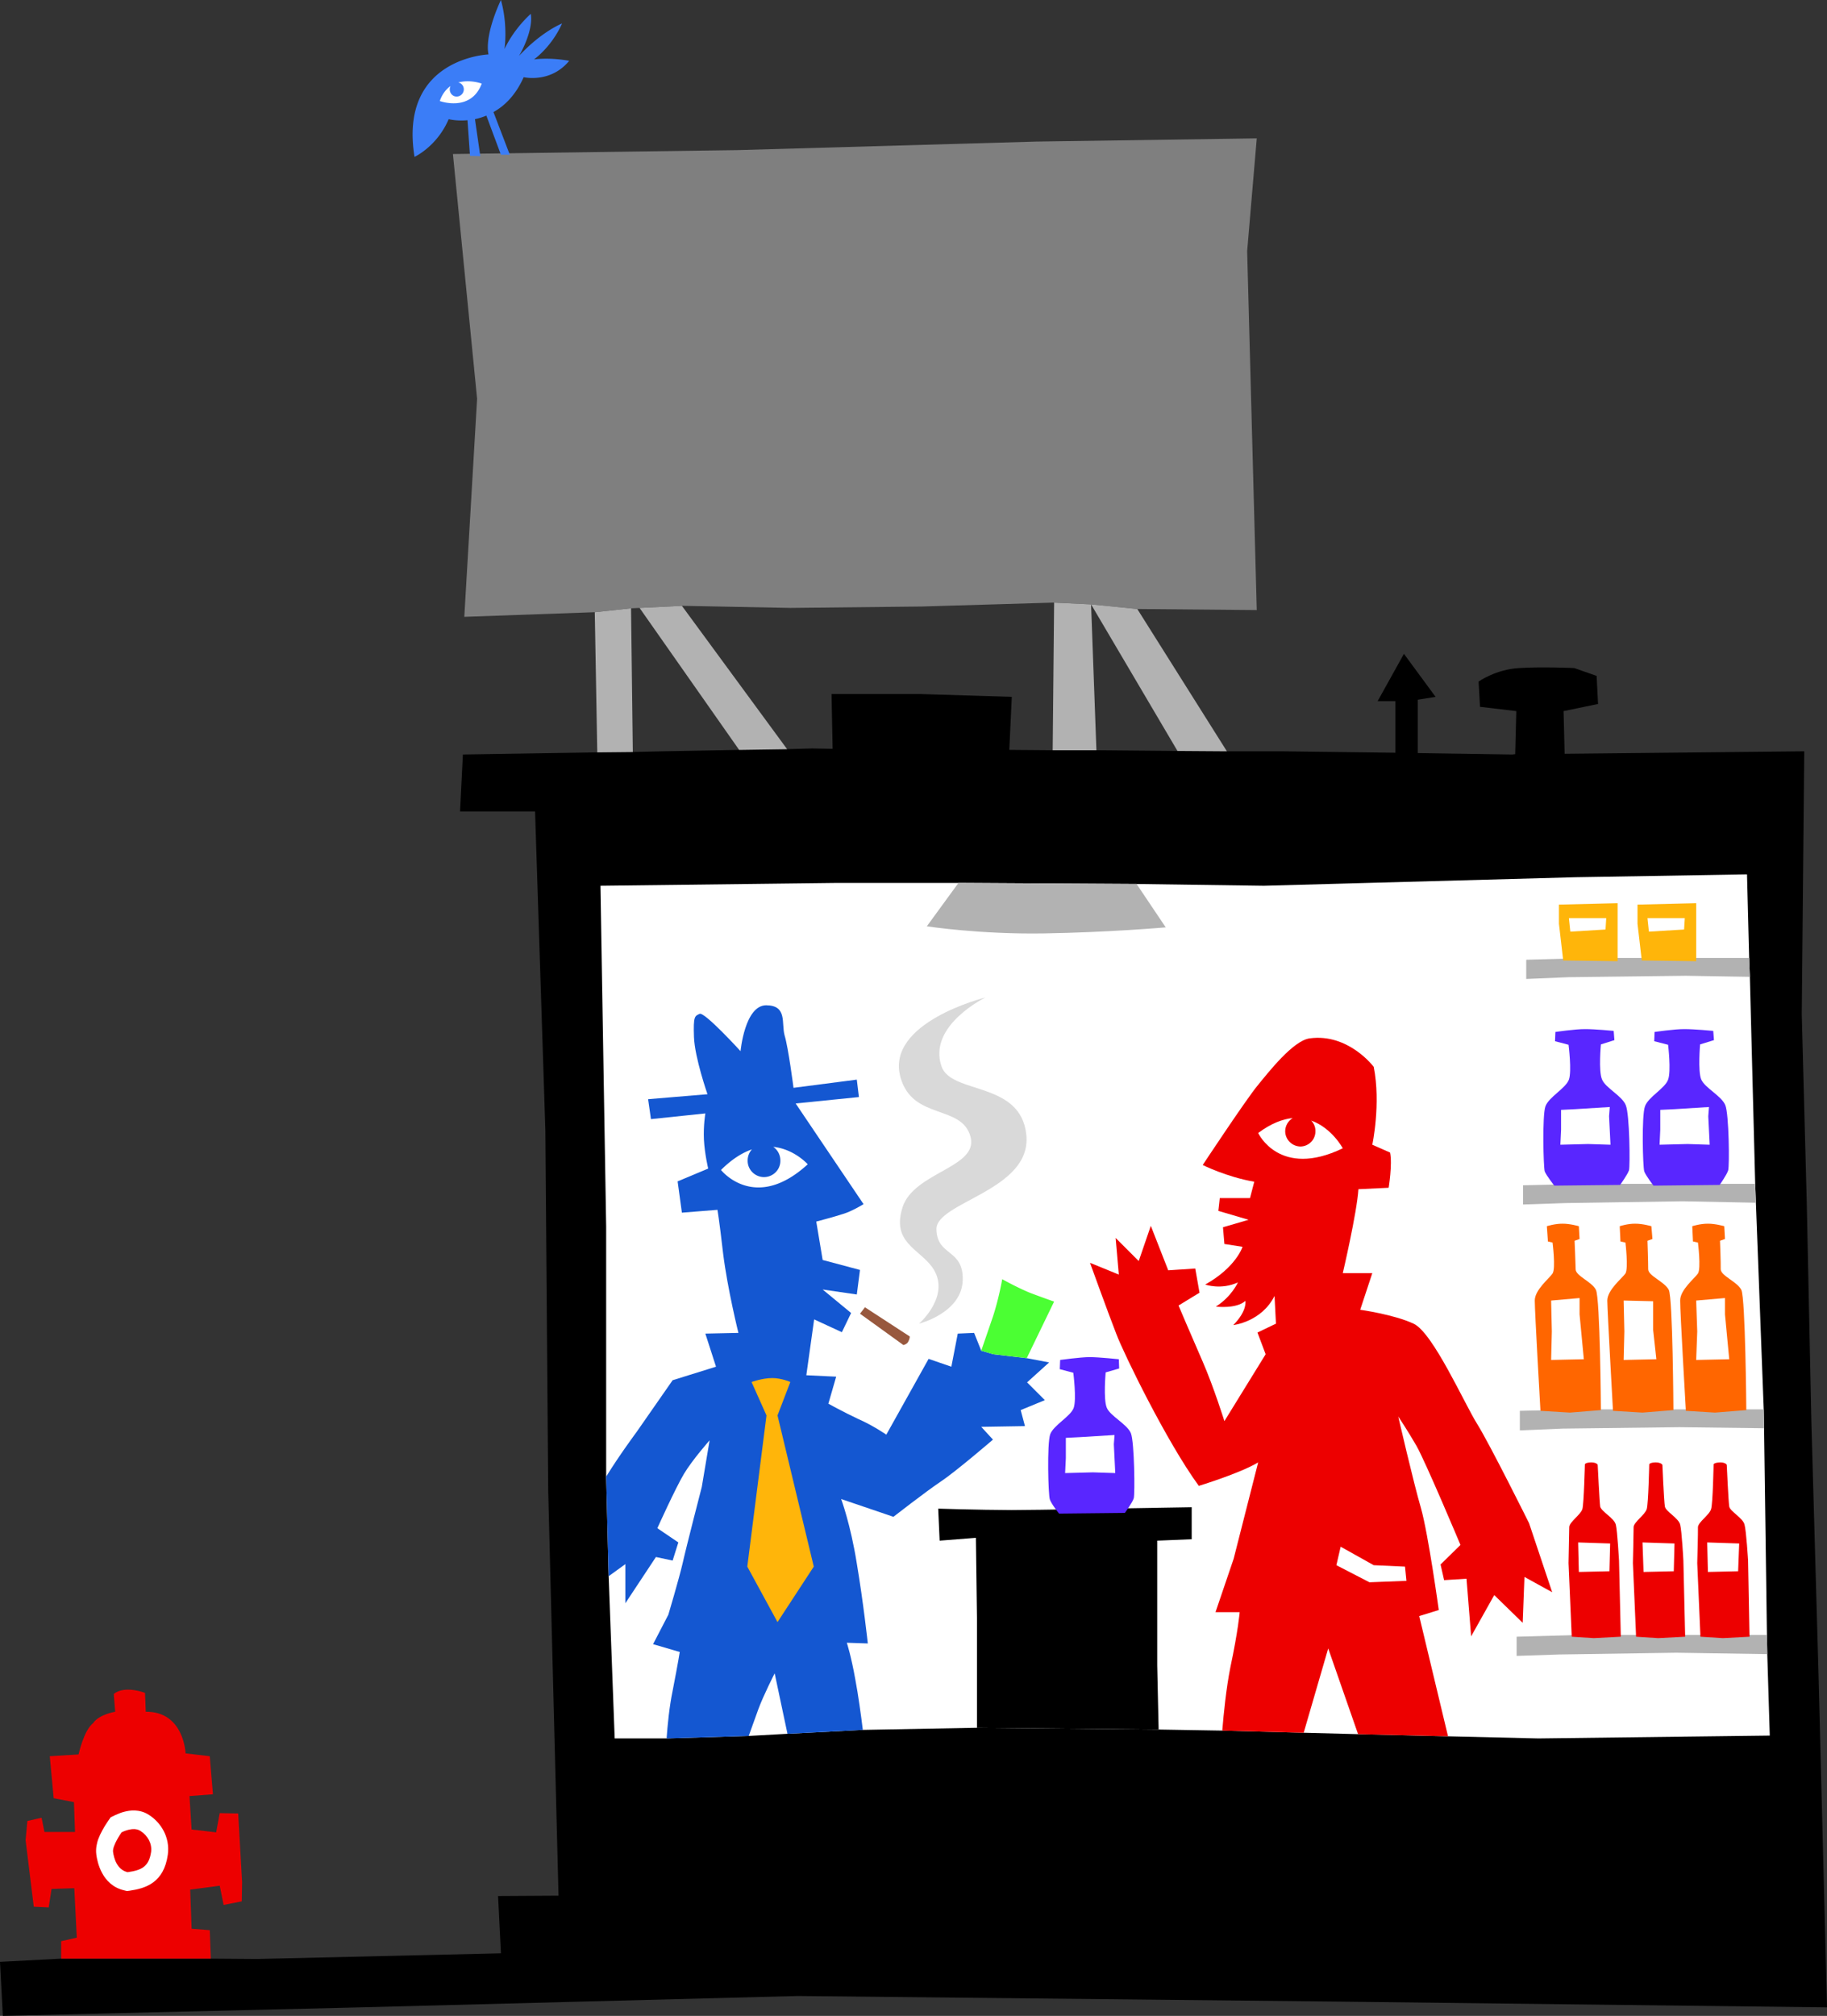 <svg xmlns="http://www.w3.org/2000/svg" width="513.898" height="566.699"><rect width="100%" height="100%" fill="#333333" stroke="none"/><path d="M392.5 211.602v-14.5h-5l7.398-13.301 8.903 12.097-5 .801v15l26.597.403.801-.102.301-12.102-10.2-1.199-.402-7.097s4.817-3.438 11.403-3.801c6.578-.418 15.5 0 15.5 0l6.297 2.199.402 7.898-9.7 2 .298 12 67.402-.699-.7 73.903 1.4 52.796 1.3 61.704 2 70.597 2.398 94.102L378 562.699l-153.602-1.597-123.097 3.199L.8 566.699 0 551.5l17.2-.898h42.1l13 .097 68.598-1.597-.8-16.102 17-.102-2.899-113.796-.8-101.301-2.899-89.7h-21.102l.801-16L168 211.5l10-.102 8.5-.199 21.398-.398 13.5-.2 7-.203 5.801.102-.3-15.398H258.8l25.797.796-.7 14.903 12.2.098h12.3l22.801.203 13.899.097H360.3l32.199.403"/><path fill="#fff" d="m496.098 396.2.101 5.3.801 58.102.098 5.398.703 22.898-65.102.801-25.398-.597L382 487.5l-15.3-.398-22.9-.602-17.902-.3-51.097-.5-32.102.6-21.199 1.098-10.902.602-23.098.7h-14.602l-1.699-45.598-.699-28V344.8l-1.602-95.8 66.7-.8h34l50.101.3 35.801.5 87.598-2.398 48.3-.801.602 23.5.2 5.3 1.5 58.2.198 5.3 2.2 58.098"/><path fill="#b2b2b2" d="m319.7 248.5-50.102-.3-8.899 12.198s14.871 2.293 32.899 2c17.972-.277 34.3-1.699 34.3-1.699L319.7 248.5"/><path d="m274.8 485.7 51.098.5-.398-18.098v-35l9.7-.403v-9l-24.2.403s-16.742.351-26.5.398c-9.82-.047-20.602-.398-20.602-.398l.403 9 10.199-.801.3 22.5v30.898"/><path fill="#ed0000" d="M17.2 550.602v-4.903l4.398-1-.7-13.898L14.5 531l-.8 5.2-4.2-.2-2.3-18.7.5-5.402 4-.898.8 4h8.598l-.297-8.398-5.703-1.102L14 493.7l8.098-.5s1.457-6.774 4.101-8.802c1.598-2.449 6.2-3.199 6.2-3.199l-.399-5c3.125-2.543 8.8-.3 8.8-.3l.2 5.3c10.781-.113 11.2 11.7 11.2 11.7l6.8.8.898 10.7-6.597.5.597 9.402 6.903.8 1-5.402 5.199.102 1.098 19.3L68 534.5l-5.102 1-1.097-5.398-8.301 1.097.398 11 5.102.403.3 8H17.2"/><path fill="#7f7f7f" d="m296.5 169.398-37.2 1.102-37 .398-30.5-.597-11.902.597-2.398.102-10.2 1.102-36.702 1.296 3.601-61.296-6.8-68.801 80.199-1.102 83.902-2.398 62-.903-2.7 31.704 2.7 100.898-33.602-.3-13-1.302-10.398-.5"/><path fill="#b2b2b2" d="m331.2 211.102-24.302-41.204 13 1.301 25.2 40-13.899-.097"/><path fill="#b2b2b2" d="m296.098 210.898.402-41.5 10.398.5 1.5 41h-12.3m-88.2-.098-28-39.902 11.903-.597 29.597 40.3-13.5.2M168 211.5l-.7-39.398L177.5 171l.5 40.398-10 .102"/><path fill="#fff" d="M35 509.3c-1.645.384-3.902 1.598-3.902 1.598s-1.528 2.149-2.297 3.602c-.453.82-.883 1.734-1.203 2.602-.262.804-.758 2.425-.5 4.296.254 1.914 1.523 8.54 7.8 10l.801.204.801-.102c4.406-.645 9.59-2.2 10.7-10.102.683-4.992-1.99-9.093-5.302-11.199-2.644-1.746-5.527-1.258-6.898-.898"/><path fill="#ed0000" d="M34.2 515.102s3.253-1.75 5.3-.403c2.07 1.317 3.297 3.54 3 5.903-.625 4.265-2.793 5.144-6.602 5.699-3.003-.707-3.847-3.89-4.097-5.7-.238-1.789 2.398-5.5 2.398-5.5"/><path fill="#3b7df7" d="m140.898 43.5-4.097-11a18.143 18.143 0 0 1-3.203 1l1.5 10.398-2.899-.097-.699-10c-3.125.285-5.3-.301-5.3-.301-3.263 7.684-9.602 10.602-9.602 10.602-4.512-27.833 20.8-28.801 20.8-28.801C136.25 9.523 140.898 0 140.898 0c2.036 7.27 1 13.8 1 13.8 2.852-6.015 7.403-9.902 7.403-9.902C150.1 8.91 146 15.7 146 15.7c6.453-6.933 12.098-9.097 12.098-9.097-3.02 6.714-7.899 10.097-7.899 10.097 5.102-.613 9.899.403 9.899.403-5.27 6.39-12.797 4.597-12.797 4.597-2.27 5.059-5.356 8.063-8.5 9.801l4.597 12h-2.5"/><path fill="#fff" d="M123.7 28.398s8.765 3.239 11.8-4.898c0 0-3.313-1.23-6.602-.3.137.019.247.054.403.1a1.99 1.99 0 0 1 1 2.598A2.014 2.014 0 0 1 127.699 27c-1.015-.46-1.484-1.633-1-2.8-1.215.878-2.293 2.202-3 4.198"/><path fill="#1457d1" d="m279.398 380.7 9.403 1.1 6.297 1.2-6.2 5.602 5 5-6.8 2.796 1.203 4.5-12.301.204 3.3 3.597s-10.507 9.031-14.702 11.801c-4.25 2.86-13.297 9.898-13.297 9.898l-14.703-5s2.636 7.008 4.402 18.102c1.855 11.027 3.098 22.5 3.098 22.5l-5.899-.2s1.238 3.805 2.399 10.4c.793 4.155 1.609 10.116 2.101 14.1l-21.199 1.098-3.602-17s-3.195 6.266-4.597 10.102l-2.703 7.5-23.098.7c.262-3.622.75-8.852 1.7-13.4 1.577-8.085 2-10.902 2-10.902l-7.5-2.199 4.3-8.3s2.977-10.008 4-14.399c.988-4.457 5.398-21.5 5.398-21.5l2.2-13.102s-4.801 5.414-7.2 9.403c-2.425 4.054-7.5 15.3-7.5 15.3l5.903 4-1.602 5.098-4.699-1-8.602 13v-11l-4.699 3.403-.699-28c3.703-6.02 8.598-12.602 8.598-12.602l10.101-14.5 12.2-3.8-3-9.302 9.3-.199s-3.047-12.246-4.3-22.3c-1.16-10.051-1.598-12.297-1.598-12.297l-10 .796-1.203-8.796 8.601-3.602s-.98-4.047-1.199-8.102c-.188-3.988.398-7.398.398-7.398l-15.3 1.602L182.3 309l16.7-1.398s-3.598-10.293-3.8-16.102c-.2-5.855.202-5.855 1.6-6.5 1.419-.563 11.5 10.5 11.5 10.5s1.177-12.871 7.2-12.898c6.043.027 4.23 5.054 5.2 8.5 1.042 3.39 2.5 14.699 2.5 14.699L241 303.5l.598 4.898L223.8 310.2l19.097 28.301s-3.261 2.04-5.898 2.8c-2.59.848-7.402 2.098-7.402 2.098l1.8 10.801 10.5 2.801-.898 6.898-9.602-1.398 8 6.602-2.597 5.398-7.801-3.602-2.2 15.704 8.4.398-2.2 7.602s4.426 2.437 8.398 4.296c4.07 1.762 7.903 4.403 7.903 4.403L261.199 382l6.399 2.2 1.8-9.302L274 374.7l2 5 3.398 1"/><path fill="#d9d9d9" d="M258.5 372.102s12.094-3.012 12.3-12.301c.208-8.809-7.234-6.594-7.402-14.2-.234-7.675 26.711-10.894 25.301-26.402-1.406-15.457-21.23-11.394-23.898-19.5-3.848-11.441 12.398-19.3 12.398-19.3s-28.297 6.98-23.898 22.5c3.43 12.105 17.3 7.48 19.699 16.703 2.258 8.613-15.867 9.878-19.102 19.699-3.203 9.883 4.52 11.71 8.301 16.898 5.59 7.864-3.699 15.903-3.699 15.903"/><path fill="#98583e" d="m243.3 367.5-1.402 1.8 12.2 8.802s1.023-.165 1.402-1c.426-.774.398-1.403.398-1.403l-12.597-8.199"/><path fill="#ffb50a" d="M211.398 388.5s3.07-1.11 5.801-1.102c2.66-.008 5.102 1.102 5.102 1.102l-3.602 9.398 10.2 42.5-10.2 15.602-8.5-15.602 5.399-42.5-4.2-9.398"/><path fill="#fff" d="M202.8 328.898c3.11-3.09 6.02-4.863 8.7-5.796a4.659 4.659 0 0 0-1.2 3.199c-.019 2.515 2.052 4.586 4.598 4.597 2.563-.011 4.633-2.082 4.602-4.597a4.632 4.632 0 0 0-2-3.903c5.906.606 9.7 4.903 9.7 4.903-14.907 13.64-24.4 1.597-24.4 1.597"/><path fill="#4bff33" d="m276 379.7 3.3-9.598c1.759-5.434 2.598-10.5 2.598-10.5s4.391 2.453 8 3.898a297.319 297.319 0 0 0 6.602 2.398l-7.7 15.903-9.402-1.102-3.398-1"/><path fill="#ed0000" d="m343.8 486.5 22.9.602 6.898-23.704L382 487.5l25.3.602-8.1-33.801 5.5-1.7s-2.927-21.234-5-28.601c-2.157-7.371-6.4-25.8-6.4-25.8s2.563 3.82 5.098 8.198c2.543 4.438 12.403 27.903 12.403 27.903l-5.602 5.5 1 4.398 6.301-.398L413.8 460l6.5-11.602 8 7.801.5-12.898 7.798 4.3-6.5-19.402s-11.036-22.195-14.598-27.898c-3.563-5.653-12.445-25.711-17.902-28.2-5.543-2.59-15-3.902-15-3.902L386 357.9h-8.3s3.952-16.848 4.398-23.598l8.5-.403s1.093-6.613.402-9.898l-5-2.2s2.465-11.468.398-21.902c0 0-7.093-9.472-18-8-4.652.606-11.562 9.465-14.699 13.301-3.144 3.778-15.398 22.301-15.398 22.301s6.719 3.371 14.5 4.7l-1.203 4.6h-8.5l-.399 3.598 8.5 2.5L344 345l.398 4.7 5.102.8s-1.793 5.75-10.5 10.602c0 0 4.406 1.601 9.2-.602 0 0-1.747 3.996-6.2 6.8 0 0 5.707.743 8.3-1.6 0 0 .634 2.702-3.402 6.8 0 0 7.942-.871 11.602-8.2l.398 7.802-5.199 2.5 2.301 6.097-11.602 18.801s-2.972-9.504-6.097-16.7c-3.153-7.187-6.801-15.8-6.801-15.8l5.898-3.602-1.199-6.796-7.601.5-4.899-12.5-3.398 9.898-6.5-6.5.898 10.3-8.101-3.3s5.25 14.52 7.402 20c2.078 5.52 14.207 30.395 23.2 42.7 0 0 11.585-3.52 16.698-6.598L347 438.199l-5.102 15h6.801s-.441 5.285-2.601 15.403c-1.22 6.105-1.91 13.21-2.297 17.898"/><path fill="#fff" d="m377.098 434.8 9.3 5.2 8.801.398.399 4-10.399.403-9.3-4.801 1.199-5.2m-23.2-116.3c3.637-2.703 6.86-3.91 9.7-4.2-1.254.79-2.086 2.15-2.098 3.7.012 2.355 1.922 4.266 4.3 4.3 2.329-.034 4.24-1.945 4.2-4.3.04-1.164-.43-2.223-1.2-3 5.825 2.063 8.9 7.8 8.9 7.8-17.84 8.606-23.802-4.3-23.802-4.3"/><path fill="#b2b2b2" d="M497 459.602h-52.602l-17.8.5v5.398l12-.398 32.902-.5 25.598.398-.098-5.398m-4.8-185-.2-5.301h-44.902l-17.797.5v5.398l12-.5 32.898-.398 18 .3m1.699 63.501-.199-5.301h-47.5l-17.8.398v5.403l12-.403 32.902-.5 20.597.403M496.2 401.5l-.102-5.3H445.3l-17.801.402v5.5l12-.5 32.898-.403 23.801.301"/><path fill="#ffb50a" d="m439.7 270-1.2-10.3v-5.4l16.5-.402V270.2l-15.3-.2"/><path fill="#5926ff" d="M297.898 425.5s-2.23-2.77-2.597-4c-.457-1.184-.82-15.66.097-18.3.98-2.59 5.711-5 6.602-7.4.867-2.429-.102-9.902-.102-9.902l-3.8-1 .101-2.597s5.63-.778 8.301-.801c2.758.023 8.2.602 8.2.602l.1 2.597-3.8 1.102s-.687 7.488.3 9.898c.923 2.356 5.723 4.614 6.798 7.2.996 2.581 1.152 17.081.8 18.3-.378 1.219-2.5 4.102-2.5 4.102l-18.5.199m167.2-92.2s-2.188-2.816-2.598-4c-.414-1.23-.777-15.706.2-18.3.921-2.633 5.652-5.047 6.5-7.5.905-2.371 0-9.8 0-9.8l-3.9-1 .098-2.598s5.672-.825 8.301-.801c2.801-.024 8.2.5 8.2.5l.199 2.597-3.899 1.204s-.644 7.445.301 9.796c.965 2.415 5.762 4.668 6.8 7.301 1.032 2.54 1.192 17.035.798 18.301-.336 1.172-2.399 4.102-2.399 4.102l-18.601.199M437.2 333.3s-2.24-2.816-2.7-4c-.363-1.23-.727-15.706.2-18.3.972-2.633 5.702-5.047 6.6-7.5.856-2.371-.1-9.8-.1-9.8l-3.802-1 .102-2.598s5.621-.825 8.3-.801c2.75-.024 8.098.5 8.098.5l.2 2.597-3.797 1.204s-.696 7.445.297 9.796c.914 2.415 5.715 4.668 6.703 7.301 1.082 2.54 1.242 17.035.898 18.301-.386 1.172-2.5 4.102-2.5 4.102l-18.5.199"/><path fill="#ffb50a" d="m461.8 270-1.202-10.3v-5.4l16.5-.402V270.2L461.8 270"/><path fill="#f60" d="M433.3 396.602s-1.613-28.012-1.6-31c-.012-3.004 4.097-6.23 5-7.602.94-1.395 0-8.7 0-8.7l-1.302-.3-.3-4.3s2.312-.731 4.402-.7c2.059-.031 4.598.7 4.598.7l.203 3.6-1.403.5s.274 6.192.301 8c-.027 1.88 4.582 3.493 5.7 5.802 1.187 2.3 1.402 33.796 1.402 33.796l-8.703.704-8.297-.5m40.899 0s-1.641-28.012-1.602-31c-.04-3.004 4.074-6.23 5-7.602.918-1.395 0-8.7 0-8.7l-1.399-.3-.199-4.3s2.285-.731 4.398-.7c2.036-.031 4.602.7 4.602.7l.2 3.6-1.4.5s.247 6.192.2 8c.047 1.88 4.656 3.493 5.8 5.802 1.16 2.3 1.4 33.796 1.4 33.796l-8.802.704-8.199-.5m-20.499 0s-1.575-28.012-1.602-31c.027-3.004 4.136-6.23 5.101-7.602.88-1.395 0-8.7 0-8.7l-1.398-.3-.203-4.3s2.25-.731 4.3-.7c2.098-.031 4.602.7 4.602.7l.3 3.6-1.402.5s.211 6.192.2 8c.011 1.88 4.62 3.493 5.8 5.802 1.125 2.3 1.301 33.796 1.301 33.796l-8.699.704-8.3-.5"/><path fill="#ed0000" d="m442.098 460.102-.899-20.704s.18-8.746.2-10.097c-.02-1.414 3.206-3.453 3.699-5.102.43-1.578.703-12.597.703-12.597s.187-.465 1.797-.5c1.617.035 1.8.699 1.8.699s.512 10.398.7 11.699c.273 1.39 3.922 3.234 4.402 5.102.43 1.777.898 10.097.898 10.097l.5 21.403-7.597.398-6.203-.398m18.102 0-.9-20.704s.212-8.746.2-10.097c.012-1.414 3.238-3.453 3.7-5.102.46-1.578.698-12.597.698-12.597s.223-.465 1.801-.5c1.649.035 1.899.699 1.899.699s.441 10.398.703 11.699c.199 1.39 3.851 3.234 4.297 5.102.465 1.777.902 10.097.902 10.097l.5 21.403-7.602.398-6.199-.398m18.101 0-.902-20.704s.247-8.746.2-10.097c.047-1.414 3.273-3.453 3.703-5.102.492-1.578.699-12.597.699-12.597s.254-.465 1.898-.5c1.582.035 1.801.699 1.801.699s.473 10.398.7 11.699c.234 1.39 3.886 3.234 4.3 5.102.496 1.777 1 10.097 1 10.097l.399 21.403-7.5.398-6.297-.398"/><path fill="#fff" d="m441.3 258.102.4 3.796 9.898-.597.203-3.2h-10.5m22.097.001.403 3.796 9.898-.597.2-3.2h-10.5M439.098 312v5.602l-.2 4.199 7.801-.2 6.301.2-.402-8 .203-2.602-9.703.602-4 .199M467 312v5.602l-.2 4.199 7.9-.2 6.198.2-.398-8 .2-2.602-9.602.602L467 312m-30.7 53.602.2 8.699-.2 8 9.2-.2-1.2-12.601v-4.602l-8 .704m40.798 0 .3 8.699-.3 8 9.3-.2L485.2 369.5v-4.602l-8.101.704m-20.399 0 .198 8.699-.199 8 9.2-.2-.899-8.203v-8.097l-8.3-.2m-12.802 68.001.2 8.296 8.601-.199.2-7.8-9-.297m18.101 0 .3 8.296 8.5-.199.2-7.8-9-.297m18.2 0 .198 8.296 8.5-.199.301-7.8-9-.297M299.8 404.2v5.698l-.202 4.204 7.8-.204 6.301.204-.398-8.102.199-2.602-9.7.602-4 .2"/></svg>
